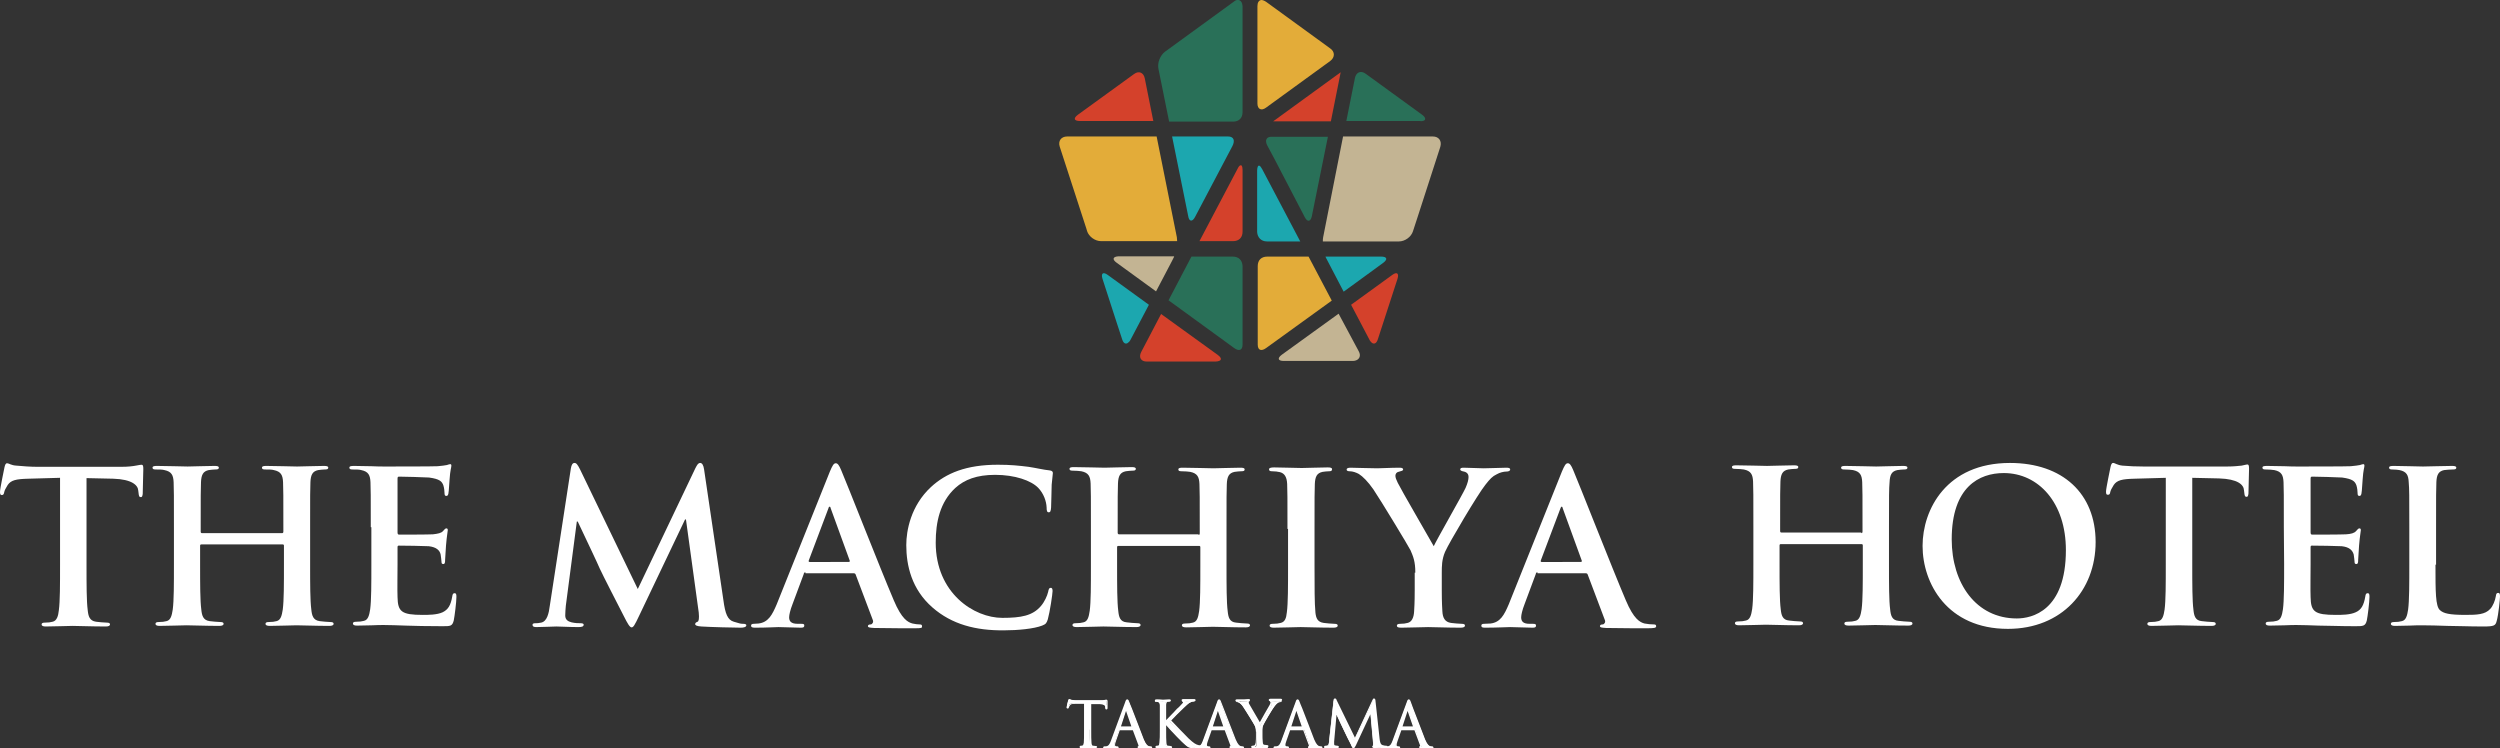 <?xml version="1.0" encoding="utf-8"?>
<!-- Generator: Adobe Illustrator 25.3.1, SVG Export Plug-In . SVG Version: 6.00 Build 0)  -->
<svg version="1.1" id="Layer_1" xmlns="http://www.w3.org/2000/svg" xmlns:xlink="http://www.w3.org/1999/xlink" x="0px" y="0px"
	 viewBox="0 0 840.8 251.7" style="enable-background:new 0 0 840.8 251.7;" xml:space="preserve">
<rect x="0" y="0" width="840.8" height="251.7" fill="#333333" stroke="none"/>
<style type="text/css">
	.st0{fill:#FFFFFF;}
	.st1{fill:#D4412B;}
	.st2{fill:#1CA7AF;}
	.st3{fill:#E3AC39;}
	.st4{fill:#297058;}
	.st5{fill:#C3B493;}
</style>
<g>
	<g>
		<path class="st0" d="M20.1,160.7L9.5,161c-4.1,0.1-5.8,0.5-6.9,2.1c-0.7,1.1-1.1,1.9-1.2,2.5s-0.3,0.9-0.8,0.9S0,166.1,0,165.4
			c0-1.1,1.4-7.6,1.5-8.2c0.2-0.9,0.4-1.4,0.9-1.4c0.6,0,1.3,0.7,3.1,0.8c2.1,0.2,4.8,0.4,7.1,0.4h28.2c2.3,0,3.8-0.2,4.9-0.4
			c1.1-0.2,1.6-0.3,1.9-0.3c0.5,0,0.6,0.4,0.6,1.5c0,1.5-0.2,6.4-0.2,8.3c-0.1,0.7-0.2,1.1-0.6,1.1c-0.6,0-0.7-0.4-0.8-1.4l-0.1-0.8
			c-0.1-1.8-2.1-3.8-8.4-4l-9-0.2V190c0,6.6,0,12.2,0.4,15.2c0.2,2,0.6,3.6,2.8,3.9c1,0.1,2.6,0.3,3.6,0.3c0.8,0,1.1,0.2,1.1,0.6
			c0,0.5-0.6,0.7-1.4,0.7c-4.7,0-9.2-0.2-11.2-0.2c-1.6,0-6.1,0.2-9,0.2c-0.9,0-1.4-0.2-1.4-0.7c0-0.4,0.3-0.6,1.1-0.6
			c1.1,0,1.9-0.1,2.6-0.3c1.4-0.3,1.9-1.9,2.1-3.9c0.4-3,0.4-8.6,0.4-15.2v-29.3H20.1z"/>
		<path class="st0" d="M94.9,179.3c0.2,0,0.4-0.1,0.4-0.5v-1.5c0-10.8,0-12.8-0.1-15.1c-0.1-2.4-0.7-3.6-3.1-4.1
			c-0.6-0.2-1.8-0.2-2.8-0.2c-0.8,0-1.2-0.1-1.2-0.6s0.5-0.6,1.5-0.6c3.8,0,8.3,0.2,10.3,0.2c1.7,0,6.2-0.2,9-0.2
			c1,0,1.5,0.1,1.5,0.6s-0.4,0.6-1.3,0.6c-0.6,0-1.2,0.1-2.1,0.2c-1.9,0.4-2.5,1.6-2.6,4.1c-0.1,2.3-0.1,4.3-0.1,15.1v12.5
			c0,6.6,0,12.2,0.4,15.2c0.2,2,0.6,3.6,2.8,3.9c1,0.1,2.6,0.3,3.6,0.3c0.8,0,1.1,0.2,1.1,0.6c0,0.5-0.6,0.7-1.4,0.7
			c-4.6,0-9.1-0.2-11.1-0.2c-1.6,0-6.1,0.2-8.9,0.2c-1,0-1.5-0.2-1.5-0.7c0-0.4,0.3-0.6,1.1-0.6c1.1,0,1.9-0.1,2.6-0.3
			c1.4-0.3,1.8-1.9,2.1-3.9c0.4-3,0.4-8.6,0.4-15.2v-6.3c0-0.3-0.2-0.4-0.4-0.4H67.7c-0.2,0-0.4,0.1-0.4,0.4v6.3
			c0,6.6,0,12.2,0.4,15.2c0.2,2,0.6,3.6,2.8,3.9c1,0.1,2.6,0.3,3.6,0.3c0.8,0,1.1,0.2,1.1,0.6c0,0.5-0.6,0.7-1.4,0.7
			c-4.6,0-9.1-0.2-11.1-0.2c-1.6,0-6.1,0.2-9,0.2c-0.9,0-1.4-0.2-1.4-0.7c0-0.4,0.3-0.6,1.1-0.6c1.1,0,1.9-0.1,2.6-0.3
			c1.4-0.3,1.8-1.9,2.1-3.9c0.4-3,0.4-8.6,0.4-15.2v-12.5c0-10.8,0-12.8-0.1-15.1c-0.1-2.4-0.7-3.6-3.1-4.1
			c-0.6-0.2-1.8-0.2-2.8-0.2c-0.8,0-1.2-0.1-1.2-0.6s0.5-0.6,1.5-0.6c3.8,0,8.3,0.2,10.3,0.2c1.7,0,6.2-0.2,9-0.2
			c1,0,1.5,0.1,1.5,0.6s-0.4,0.6-1.3,0.6c-0.6,0-1.2,0.1-2.1,0.2c-1.9,0.4-2.5,1.6-2.6,4.1c-0.1,2.3-0.1,4.3-0.1,15.1v1.5
			c0,0.4,0.2,0.5,0.4,0.5H94.9z"/>
		<path class="st0" d="M124.7,177.3c0-10.8,0-12.8-0.1-15.1c-0.1-2.4-0.7-3.6-3.1-4.1c-0.6-0.2-1.8-0.2-2.8-0.2
			c-0.8,0-1.2-0.1-1.2-0.6s0.5-0.6,1.6-0.6c1.9,0,4,0.1,5.8,0.1c1.8,0.1,3.5,0.1,4.5,0.1c2.3,0,16.5,0,17.8-0.1
			c1.4-0.1,2.5-0.3,3.1-0.4c0.4-0.1,0.8-0.3,1.1-0.3c0.4,0,0.4,0.3,0.4,0.6c0,0.5-0.4,1.4-0.6,4.6c-0.1,0.7-0.2,3.8-0.4,4.7
			c-0.1,0.4-0.2,0.8-0.7,0.8s-0.6-0.4-0.6-1c0-0.5-0.1-1.7-0.4-2.6c-0.5-1.3-1.2-2.1-4.8-2.6c-1.2-0.1-8.7-0.3-10.1-0.3
			c-0.4,0-0.5,0.2-0.5,0.7v18c0,0.5,0.1,0.8,0.5,0.8c1.6,0,9.8,0,11.4-0.1c1.7-0.2,2.8-0.4,3.4-1.1c0.5-0.6,0.8-0.9,1.1-0.9
			s0.5,0.1,0.5,0.6c0,0.4-0.3,1.6-0.6,5.2c-0.1,1.4-0.3,4.3-0.3,4.8c0,0.6,0,1.4-0.6,1.4c-0.5,0-0.6-0.3-0.6-0.6
			c-0.1-0.7-0.1-1.6-0.3-2.6c-0.3-1.4-1.4-2.5-4-2.8c-1.4-0.1-8.4-0.2-10.1-0.2c-0.4,0-0.4,0.3-0.4,0.7v5.6c0,2.4-0.1,9,0,11
			c0.1,4.9,1.3,6,8.5,6c1.8,0,4.8,0,6.7-0.9c1.8-0.9,2.7-2.3,3.2-5.3c0.1-0.8,0.3-1.1,0.8-1.1c0.6,0,0.6,0.6,0.6,1.3
			c0,1.6-0.6,6.5-0.9,7.9c-0.5,1.9-1.1,1.9-3.8,1.9c-5.3,0-9.3-0.1-12.3-0.2c-3.1-0.1-5.3-0.2-7.4-0.2c-0.8,0-2.4,0-4.1,0.1
			c-1.6,0-3.5,0.1-4.9,0.1c-0.9,0-1.4-0.2-1.4-0.7c0-0.4,0.3-0.6,1.1-0.6c1.1,0,1.9-0.1,2.6-0.3c1.4-0.3,1.8-1.9,2.1-3.9
			c0.4-3,0.4-8.6,0.4-15.2v-12.4H124.7z"/>
	</g>
	<g>
		<path class="st0" d="M192,157.5c0.2-1.2,0.6-1.8,1.2-1.8c0.6,0,1,0.4,1.9,2.2l19.4,40.2l19.4-40.7c0.6-1.1,0.9-1.7,1.6-1.7
			c0.6,0,1.1,0.7,1.3,2.2l6.5,44c0.6,4.5,1.4,6.6,3.5,7.2c2.1,0.6,2.2,0.7,3.1,0.7c0.6,0,1.1,0.1,1.1,0.5c0,0.6-0.9,0.8-1.9,0.8
			c-1.8,0-10.3-0.2-13.2-0.4c-1.6-0.1-2.1-0.4-2.1-0.8c0-0.4,0.3-0.6,0.8-0.8c0.4-0.1,0.6-1.1,0.4-3.1l-4.3-31.3h-0.3L215,207
			c-1.6,3.4-2,4-2.6,4s-1.4-1.4-2.5-3.6c-1.7-3.3-7.3-14.2-8.2-16.2c-0.6-1.5-4.9-10.5-7.4-15.8H194l-3.7,28.3
			c-0.1,1.3-0.2,2.2-0.2,3.3c0,1.4,0.9,2,2.1,2.3c1.3,0.3,2.3,0.3,3,0.3c0.6,0,1.1,0.1,1.1,0.5c0,0.6-0.6,0.8-1.7,0.8
			c-3,0-6.2-0.2-7.5-0.2c-1.4,0-4.4,0.2-6.7,0.2c-0.7,0-1.3-0.1-1.3-0.8c0-0.4,0.4-0.5,1.1-0.5c0.6,0,0.7,0,1.8-0.2
			c2-0.4,2.6-3.2,2.9-5.6L192,157.5z"/>
		<path class="st0" d="M270.9,192.5c-0.4,0-0.5,0.1-0.6,0.6l-3.8,10.2c-0.7,1.8-1.1,3.5-1.1,4.3c0,1.3,0.6,2.2,2.9,2.2h1.1
			c0.9,0,1.1,0.1,1.1,0.6c0,0.6-0.4,0.7-1.2,0.7c-2.3,0-5.3-0.2-7.5-0.2c-0.8,0-4,0.2-7.8,0.2c-0.9,0-1.4-0.1-1.4-0.7
			c0-0.4,0.3-0.6,0.9-0.6c0.6,0,1-0.1,1.6-0.1c3.3-0.4,4.6-2.9,6.1-6.4l17.9-44.7c0.9-2.1,1.3-2.8,2-2.8c0.6,0,1.1,0.6,1.8,2.3
			c1.7,3.9,13.1,33,17.7,43.8c2.7,6.4,4.8,7.4,6.3,7.8c1.1,0.2,1.5,0.3,2.3,0.3c0.6,0,0.9,0.1,0.9,0.6c0,0.6,0,0.7-2.6,0.7
			s-7.8,0-13.5-0.1c-1.3-0.1-2.1-0.1-2.1-0.6c0-0.4,0.3-0.6,1-0.6c0.5-0.1,1-0.8,0.6-1.6l-5.7-15.1c-0.1-0.4-0.4-0.5-0.7-0.5h-16.2
			V192.5z M285.4,189c0.4,0,0.4-0.2,0.4-0.4l-6.4-17.6c-0.1-0.3-0.1-0.6-0.4-0.6c-0.2,0-0.4,0.4-0.4,0.6l-6.6,17.5
			c-0.1,0.3,0,0.5,0.3,0.5H285.4z"/>
		<path class="st0" d="M313.6,204.3c-7-6.1-8.8-14.1-8.8-21c0-4.8,1.5-13.2,8.3-19.5c5.1-4.7,11.9-7.5,22.5-7.5
			c4.4,0,7,0.3,10.3,0.7c2.7,0.4,5,1,7.1,1.2c0.8,0.1,1.1,0.4,1.1,0.9c0,0.6-0.2,1.4-0.4,3.9c-0.1,2.4-0.1,6.3-0.2,7.7
			c-0.1,1.1-0.2,1.6-0.8,1.6c-0.6,0-0.7-0.6-0.7-1.6c-0.1-2.2-1-4.7-2.8-6.6c-2.4-2.5-7.9-4.4-14.5-4.4c-6.2,0-10.3,1.6-13.4,4.4
			c-5.2,4.8-6.6,11.5-6.6,18.4c0,17,12.9,25.3,22.4,25.3c6.3,0,10.2-0.7,13-4c1.2-1.4,2.1-3.4,2.4-4.7c0.2-1.1,0.4-1.4,0.9-1.4
			s0.6,0.5,0.6,1.1c0,0.9-0.9,7-1.6,9.5c-0.4,1.2-0.6,1.6-1.9,2.1c-2.8,1.1-8.3,1.6-12.8,1.6C328.2,212.1,320.1,210,313.6,204.3z"/>
		<path class="st0" d="M403.1,179.9c0.2,0,0.4-0.1,0.4-0.5v-1.5c0-10.8,0-12.8-0.1-15.1c-0.1-2.4-0.7-3.6-3.1-4.1
			c-0.6-0.1-1.8-0.2-2.8-0.2c-0.8,0-1.2-0.1-1.2-0.6s0.5-0.6,1.5-0.6c3.8,0,8.3,0.2,10.3,0.2c1.7,0,6.2-0.2,9-0.2
			c1,0,1.5,0.1,1.5,0.6s-0.4,0.6-1.3,0.6c-0.6,0-1.2,0.1-2.1,0.2c-1.9,0.4-2.5,1.6-2.6,4.1c-0.1,2.3-0.1,4.3-0.1,15.1v12.5
			c0,6.5,0,12.2,0.4,15.2c0.2,2,0.6,3.6,2.8,3.8c1,0.1,2.6,0.3,3.6,0.3c0.8,0,1.1,0.2,1.1,0.6c0,0.5-0.6,0.7-1.4,0.7
			c-4.6,0-9.1-0.2-11.1-0.2c-1.6,0-6.1,0.2-8.9,0.2c-1,0-1.5-0.2-1.5-0.7c0-0.4,0.3-0.6,1.1-0.6c1.1,0,1.9-0.1,2.6-0.3
			c1.4-0.3,1.8-1.8,2.1-3.9c0.4-3,0.4-8.6,0.4-15.2V184c0-0.3-0.2-0.4-0.4-0.4h-27.2c-0.2,0-0.4,0.1-0.4,0.4v6.3
			c0,6.5,0,12.2,0.4,15.2c0.2,2,0.6,3.6,2.8,3.8c1,0.1,2.6,0.3,3.6,0.3c0.8,0,1.1,0.2,1.1,0.6c0,0.5-0.6,0.7-1.4,0.7
			c-4.6,0-9.1-0.2-11.1-0.2c-1.6,0-6.1,0.2-9,0.2c-0.9,0-1.4-0.2-1.4-0.7c0-0.4,0.3-0.6,1.1-0.6c1.1,0,1.9-0.1,2.6-0.3
			c1.4-0.3,1.8-1.8,2.1-3.9c0.4-3,0.4-8.6,0.4-15.2v-12.5c0-10.8,0-12.8-0.1-15.1c-0.1-2.4-0.7-3.6-3.1-4.1
			c-0.6-0.1-1.8-0.2-2.8-0.2c-0.8,0-1.2-0.1-1.2-0.6s0.5-0.6,1.5-0.6c3.8,0,8.3,0.2,10.3,0.2c1.7,0,6.2-0.2,9-0.2
			c1,0,1.5,0.1,1.5,0.6s-0.4,0.6-1.3,0.6c-0.6,0-1.2,0.1-2.1,0.2c-1.9,0.4-2.5,1.6-2.6,4.1c-0.1,2.3-0.1,4.3-0.1,15.1v1.5
			c0,0.3,0.2,0.5,0.4,0.5h26.8V179.9z"/>
		<path class="st0" d="M433,177.9c0-10.8,0-12.8-0.1-15.1c-0.1-2.4-0.9-3.6-2.4-4c-0.8-0.2-1.7-0.3-2.6-0.3c-0.7,0-1.1-0.1-1.1-0.7
			c0-0.4,0.6-0.6,1.7-0.6c2.7,0,7.2,0.2,9.3,0.2c1.8,0,6-0.2,8.7-0.2c0.9,0,1.5,0.1,1.5,0.6c0,0.6-0.4,0.7-1.1,0.7s-1.3,0.1-2.1,0.2
			c-1.9,0.4-2.5,1.6-2.6,4.1c-0.1,2.3-0.1,4.3-0.1,15.1v12.5c0,6.9,0,12.5,0.3,15.6c0.2,1.9,0.7,3.2,2.8,3.5c1,0.1,2.6,0.3,3.6,0.3
			c0.8,0,1.1,0.2,1.1,0.6c0,0.5-0.6,0.7-1.4,0.7c-4.7,0-9.2-0.2-11.1-0.2c-1.6,0-6.1,0.2-9,0.2c-0.9,0-1.4-0.2-1.4-0.7
			c0-0.4,0.3-0.6,1.1-0.6c1.1,0,1.9-0.1,2.6-0.3c1.4-0.3,1.9-1.5,2.1-3.6c0.4-3,0.4-8.6,0.4-15.5v-12.5H433z"/>
		<path class="st0" d="M476,192.6c0-3.8-0.7-5.4-1.6-7.5c-0.5-1.1-10-16.8-12.5-20.5c-1.8-2.6-3.6-4.4-4.9-5.2
			c-0.9-0.5-2.1-0.9-3-0.9c-0.6,0-1.1-0.1-1.1-0.6c0-0.4,0.5-0.6,1.3-0.6c1.3,0,6.6,0.2,9,0.2c1.5,0,4.4-0.2,7.6-0.2
			c0.7,0,1.1,0.2,1.1,0.6c0,0.4-0.5,0.5-1.6,0.8c-0.6,0.1-1,0.7-1,1.3s0.3,1.4,0.8,2.4c1,2.1,11,19.3,12.1,21.3
			c0.7-1.7,9.7-17.4,10.7-19.6c0.7-1.6,1-2.8,1-3.7c0-0.7-0.3-1.5-1.5-1.8c-0.6-0.1-1.3-0.3-1.3-0.7c0-0.5,0.4-0.6,1.2-0.6
			c2.3,0,4.6,0.2,6.7,0.2c1.6,0,6.3-0.2,7.6-0.2c0.8,0,1.3,0.1,1.3,0.6s-0.6,0.7-1.4,0.7c-0.7,0-2.1,0.3-3.1,0.9
			c-1.5,0.7-2.3,1.6-3.8,3.5c-2.4,2.9-12.3,19.6-13.6,22.6c-1.1,2.6-1.1,4.8-1.1,7.1v5.8c0,1.1,0,4.1,0.2,7.1
			c0.1,2.1,0.8,3.6,2.9,3.9c1,0.1,2.6,0.3,3.6,0.3c0.8,0,1.1,0.2,1.1,0.6c0,0.5-0.6,0.7-1.5,0.7c-4.5,0-9-0.2-10.9-0.2
			c-1.8,0-6.3,0.2-8.9,0.2c-1,0-1.6-0.1-1.6-0.7c0-0.4,0.4-0.6,1.1-0.6c1,0,1.8-0.1,2.5-0.3c1.4-0.3,2.1-1.8,2.2-3.9
			c0.2-3,0.2-6,0.2-7.1v-5.9H476z"/>
		<path class="st0" d="M517.1,192.5c-0.4,0-0.5,0.1-0.6,0.6l-3.8,10.2c-0.7,1.8-1.1,3.5-1.1,4.3c0,1.3,0.6,2.2,2.8,2.2h1.1
			c0.8,0,1.1,0.1,1.1,0.6c0,0.6-0.4,0.7-1.2,0.7c-2.3,0-5.3-0.2-7.5-0.2c-0.8,0-4.7,0.2-8.4,0.2c-0.9,0-1.3-0.1-1.3-0.7
			c0-0.4,0.3-0.6,0.9-0.6s1.6-0.1,2.2-0.1c3.3-0.4,4.6-2.9,6.1-6.4l17.9-44.7c0.9-2.1,1.3-2.8,2-2.8c0.6,0,1.1,0.6,1.8,2.3
			c1.7,3.9,13.1,33,17.7,43.8c2.7,6.4,4.8,7.4,6.3,7.8c1.1,0.2,2.1,0.3,3,0.3c0.6,0,0.9,0.1,0.9,0.6c0,0.6-0.6,0.7-3.3,0.7
			c-2.6,0-7.8,0-13.5-0.1c-1.3-0.1-2.1-0.1-2.1-0.6c0-0.4,0.3-0.6,1-0.6c0.5-0.1,1-0.8,0.6-1.6l-5.7-15.1c-0.1-0.4-0.4-0.5-0.7-0.5
			h-16.2V192.5z M531.6,189c0.4,0,0.4-0.2,0.4-0.4l-6.4-17.6c-0.1-0.3-0.1-0.6-0.4-0.6c-0.2,0-0.3,0.4-0.4,0.6l-6.6,17.5
			c-0.1,0.3,0,0.5,0.3,0.5H531.6z"/>
	</g>
	<g>
		<path class="st0" d="M626,179.3c0.2,0,0.4-0.1,0.4-0.5v-1.5c0-10.8,0-12.8-0.1-15.1c-0.1-2.4-0.7-3.6-3.1-4.1
			c-0.6-0.1-1.8-0.2-2.8-0.2c-0.8,0-1.2-0.1-1.2-0.6s0.5-0.6,1.5-0.6c3.8,0,8.3,0.2,10.3,0.2c1.7,0,6.2-0.2,9-0.2
			c1,0,1.5,0.1,1.5,0.6s-0.4,0.6-1.3,0.6c-0.6,0-1.2,0.1-2.1,0.2c-1.9,0.4-2.5,1.6-2.6,4.1c-0.2,2.3-0.2,4.3-0.2,15.1v12.5
			c0,6.6,0,12.2,0.4,15.2c0.2,2,0.6,3.6,2.8,3.8c1,0.1,2.6,0.3,3.6,0.3c0.8,0,1.1,0.2,1.1,0.6c0,0.5-0.6,0.7-1.4,0.7
			c-4.6,0-9.1-0.2-11.1-0.2c-1.6,0-6.1,0.2-8.9,0.2c-1,0-1.5-0.2-1.5-0.7c0-0.4,0.3-0.6,1.1-0.6c1.1,0,1.9-0.1,2.6-0.3
			c1.4-0.3,1.8-1.9,2.1-3.9c0.4-3,0.4-8.6,0.4-15.2v-6.3c0-0.3-0.2-0.4-0.4-0.4h-27.2c-0.2,0-0.4,0.1-0.4,0.4v6.3
			c0,6.6,0,12.2,0.4,15.2c0.2,2,0.6,3.6,2.8,3.8c1,0.1,2.6,0.3,3.6,0.3c0.8,0,1.1,0.2,1.1,0.6c0,0.5-0.6,0.7-1.4,0.7
			c-4.6,0-9.1-0.2-11.1-0.2c-1.6,0-6.1,0.2-9,0.2c-0.9,0-1.4-0.2-1.4-0.7c0-0.4,0.3-0.6,1.1-0.6c1.1,0,1.9-0.1,2.6-0.3
			c1.4-0.3,1.8-1.9,2.1-3.9c0.4-3,0.4-8.6,0.4-15.2v-12.5c0-10.8,0-12.8-0.1-15.1c-0.1-2.4-0.7-3.6-3.1-4.1
			c-0.6-0.1-1.8-0.2-2.8-0.2c-0.8,0-1.2-0.1-1.2-0.6s0.5-0.6,1.5-0.6c3.8,0,8.3,0.2,10.3,0.2c1.7,0,6.2-0.2,9-0.2
			c1,0,1.5,0.1,1.5,0.6s-0.4,0.6-1.3,0.6c-0.6,0-1.2,0.1-2.1,0.2c-1.9,0.4-2.5,1.6-2.6,4.1c-0.1,2.3-0.1,4.3-0.1,15.1v1.5
			c0,0.4,0.2,0.5,0.4,0.5H626V179.3z"/>
		<path class="st0" d="M646.6,183.6c0-12.2,8-27.9,29.4-27.9c17.7,0,28.8,10.3,28.8,26.6s-11.4,29.2-29.5,29.2
			C654.9,211.5,646.6,196.2,646.6,183.6z M694.8,185c0-15.9-9.2-25.9-20.9-25.9c-8.2,0-17.5,4.6-17.5,22.3
			c0,14.8,8.2,26.6,21.9,26.6C683.3,208,694.8,205.5,694.8,185z"/>
		<path class="st0" d="M728.4,160.7l-10.6,0.3c-4.1,0.1-5.8,0.5-6.9,2.1c-0.7,1.1-1.1,1.9-1.2,2.5c-0.1,0.6-0.3,0.8-0.8,0.8
			s-0.6-0.3-0.6-1.1c0-1.1,1.4-7.6,1.5-8.2c0.2-0.9,0.4-1.4,0.9-1.4c0.6,0,1.3,0.7,3.1,0.9c2.1,0.2,4.8,0.3,7.1,0.3H749
			c2.3,0,3.8-0.2,4.9-0.3c1.1-0.2,1.6-0.4,1.9-0.4c0.5,0,0.6,0.4,0.6,1.5c0,1.5-0.2,6.4-0.2,8.3c-0.1,0.7-0.2,1.1-0.6,1.1
			c-0.6,0-0.7-0.4-0.8-1.4l-0.1-0.8c-0.1-1.9-2.1-3.8-8.4-4l-9-0.2v29.2c0,6.6,0,12.2,0.4,15.2c0.2,2,0.6,3.6,2.8,3.8
			c1,0.1,2.6,0.3,3.6,0.3c0.8,0,1.1,0.2,1.1,0.6c0,0.5-0.6,0.7-1.4,0.7c-4.7,0-9.2-0.2-11.2-0.2c-1.6,0-6.1,0.2-9,0.2
			c-0.9,0-1.4-0.2-1.4-0.7c0-0.4,0.3-0.6,1.1-0.6c1.1,0,1.9-0.1,2.6-0.3c1.4-0.3,1.8-1.9,2.1-3.9c0.4-3,0.4-8.6,0.4-15.2
			L728.4,160.7L728.4,160.7z"/>
		<path class="st0" d="M768.1,177.3c0-10.8,0-12.8-0.1-15.1c-0.1-2.4-0.7-3.6-3.1-4.1c-0.6-0.1-1.8-0.2-2.8-0.2
			c-0.8,0-1.2-0.1-1.2-0.6s0.5-0.6,1.6-0.6c1.9,0,4,0.1,5.8,0.1c1.9,0.1,3.5,0.1,4.5,0.1c2.3,0,16.5,0,17.8-0.1
			c1.4-0.1,2.5-0.3,3.1-0.4c0.4-0.1,0.8-0.3,1.1-0.3c0.4,0,0.4,0.3,0.4,0.6c0,0.5-0.4,1.4-0.6,4.6c-0.1,0.7-0.2,3.8-0.4,4.7
			c-0.1,0.4-0.2,0.8-0.7,0.8s-0.6-0.4-0.6-1c0-0.5-0.1-1.7-0.4-2.6c-0.5-1.3-1.2-2.1-4.8-2.6c-1.2-0.1-8.7-0.3-10.1-0.3
			c-0.4,0-0.5,0.2-0.5,0.7v18c0,0.5,0.1,0.8,0.5,0.8c1.6,0,9.8,0,11.4-0.1c1.7-0.1,2.8-0.4,3.4-1.1c0.5-0.6,0.8-0.9,1.1-0.9
			s0.5,0.1,0.5,0.6c0,0.4-0.3,1.6-0.6,5.2c-0.1,1.4-0.3,4.3-0.3,4.8c0,0.6,0,1.4-0.6,1.4c-0.5,0-0.6-0.3-0.6-0.6
			c-0.1-0.7-0.1-1.6-0.3-2.6c-0.4-1.4-1.4-2.5-4-2.8c-1.4-0.1-8.4-0.2-10.1-0.2c-0.4,0-0.4,0.3-0.4,0.7v5.6c0,2.4-0.1,9,0,11
			c0.1,4.9,1.3,6,8.5,6c1.9,0,4.8,0,6.7-0.9c1.8-0.8,2.7-2.3,3.2-5.3c0.1-0.8,0.3-1.1,0.8-1.1c0.6,0,0.6,0.6,0.6,1.3
			c0,1.6-0.6,6.5-0.9,7.9c-0.5,1.9-1.2,1.9-3.9,1.9c-5.3,0-9.3-0.2-12.3-0.2c-3-0.1-5.3-0.2-7.4-0.2c-0.8,0-2.3,0-4.1,0.1
			c-1.6,0-3.5,0.1-4.9,0.1c-0.9,0-1.4-0.2-1.4-0.7c0-0.4,0.3-0.6,1.1-0.6c1.1,0,1.9-0.1,2.6-0.3c1.4-0.3,1.8-1.9,2.1-3.9
			c0.4-3,0.4-8.6,0.4-15.2L768.1,177.3L768.1,177.3z"/>
		<path class="st0" d="M819.1,189.9c0,9.1,0,14,1.5,15.3c1.2,1.1,3.1,1.6,8.6,1.6c3.8,0,6.6-0.1,8.3-2c0.9-0.9,1.7-2.9,1.9-4.3
			c0.1-0.7,0.2-1.1,0.8-1.1c0.5,0,0.6,0.4,0.6,1.2s-0.5,6.1-1.1,8.2c-0.4,1.6-0.8,1.9-4.5,1.9c-5.1,0-8.8-0.2-12-0.2
			c-3.2-0.1-5.8-0.2-8.7-0.2c-0.8,0-2.4,0-4.1,0.1c-1.6,0-3.5,0.1-4.9,0.1c-0.9,0-1.4-0.2-1.4-0.7c0-0.4,0.3-0.6,1.1-0.6
			c1.1,0,1.9-0.1,2.6-0.3c1.4-0.3,1.8-1.9,2.1-3.9c0.4-3,0.4-8.6,0.4-15.2v-12.5c0-10.8,0-12.8-0.2-15.1c-0.1-2.4-0.7-3.6-3.1-4.1
			c-0.6-0.1-1.4-0.2-2.3-0.2c-0.8,0-1.2-0.1-1.2-0.6s0.5-0.6,1.6-0.6c3.3,0,7.8,0.2,9.8,0.2c1.7,0,6.9-0.2,9.7-0.2
			c1,0,1.5,0.1,1.5,0.6s-0.4,0.6-1.3,0.6c-0.8,0-1.9,0.1-2.8,0.2c-1.9,0.4-2.5,1.6-2.6,4.1c-0.1,2.3-0.1,4.3-0.1,15.1v12.6H819.1z"
			/>
	</g>
</g>
<g>
	<path class="st1" d="M387.9,40.8L385,26.3c-0.4-1.9-2-2.6-3.6-1.4l-18.9,13.7c-1.6,1.2-1.3,2.1,0.7,2.1h24.7V40.8z"/>
	<path class="st2" d="M426.1,81.2h11.2l-12.8-24.3c-0.7-1.3-1.2-1.5-1.5-0.8c-0.1,0.3-0.2,0.7-0.2,1.2V78
		C422.9,79.9,424.2,81.2,426.1,81.2z"/>
	<path class="st2" d="M401.9,73l12.6-23.9c0.9-1.8,0.5-3.2-1.5-3.2h-18.8l5.4,26.7C399.9,74.6,401,74.7,401.9,73z"/>
	<path class="st3" d="M395.8,79.8L389,45.9h-30.1c-2,0-3.1,1.5-2.5,3.4l9,27.7l0.2,0.7c0.6,1.9,2.7,3.4,4.7,3.4h25.6
		C395.9,80.7,395.8,80.2,395.8,79.8z"/>
	<path class="st4" d="M478.8,40.6c0.8-0.3,0.7-1.1-0.5-2l-19-13.8c-1.6-1.2-3.2-0.5-3.6,1.4l-2.9,14.5h24.8
		C478.1,40.8,478.5,40.7,478.8,40.6z"/>
	<polygon class="st1" points="450.9,24.3 428.2,40.8 447.6,40.8 	"/>
	<path class="st5" d="M375.6,88.4l13.2,9.6l5.4-10.3l0.6-1.2c0-0.1,0.1-0.2,0.1-0.3h-18.7C374.3,86.3,373.9,87.2,375.6,88.4z"/>
	<path class="st3" d="M425.8,36.2l21.6-15.7c1.6-1.2,1.6-3.1,0-4.2L425.8,0.6c-0.6-0.4-1.2-0.6-1.6-0.6c-0.8,0.1-1.3,0.8-1.3,2.1
		v32.7C422.9,36.7,424.2,37.4,425.8,36.2z"/>
	<path class="st4" d="M426.3,49.1l2.3,4.3L438.8,73c0.9,1.8,2,1.6,2.4-0.3l5.4-26.7h-18.8C425.8,45.9,425.3,47.3,426.3,49.1z"/>
	<path class="st4" d="M416.5,0c-0.5-0.1-1,0.1-1.6,0.6l-23.1,16.8c-1.6,1.2-2.6,3.7-2.2,5.7l3.6,17.8h21.5c2,0,3.2-1.2,3.2-3.2V2.1
		C417.8,0.8,417.3,0.1,416.5,0z"/>
	<path class="st2" d="M465.2,88.4c1.6-1.2,1.3-2.1-0.7-2.1h-18.7c0,0.1,0.1,0.2,0.1,0.3l6,11.5L465.2,88.4z"/>
	<path class="st1" d="M468.2,92.5l-13.8,10l6.2,11.8c0.1,0.2,0.2,0.4,0.4,0.6c0.9,1.1,1.9,0.8,2.4-0.8l6.6-20.3
		C470.6,91.9,469.8,91.3,468.2,92.5z"/>
	<path class="st5" d="M450.2,105.5l-19.1,13.8c-1.6,1.2-1.3,2.1,0.7,2.1H455c0.5,0,0.9-0.1,1.3-0.3c1-0.5,1.4-1.6,0.7-2.9
		L450.2,105.5z"/>
	<path class="st5" d="M481.9,45.9h-30.2L445,79.8c-0.1,0.4-0.1,0.9-0.1,1.4h25.6c2,0,4.1-1.5,4.7-3.4l1.6-4.9l7.6-23.5
		C485,47.4,483.9,45.9,481.9,45.9z"/>
	<path class="st1" d="M409.6,119.4l-19.1-13.8l-6.7,12.8c-0.9,1.8-0.1,3.2,1.9,3.2h23.1C410.9,121.5,411.2,120.6,409.6,119.4z"/>
	<path class="st4" d="M414.6,86.3h-13.9L393,101l22,16c1.6,1.2,2.9,0.9,2.9-1.1V89.5C417.8,87.5,416.6,86.3,414.6,86.3z"/>
	<path class="st2" d="M372.6,92.5c-1.6-1.2-2.4-0.6-1.8,1.3l4.6,14.2l2,6.1c0.4,1.3,1.1,1.7,1.8,1.3c0.3-0.2,0.7-0.5,1-1.1l6.2-11.8
		L372.6,92.5z"/>
	<path class="st3" d="M440.1,86.3h-13.9c-2,0-3.2,1.2-3.2,3.2v26.4c0,2,1.3,2.3,2.9,1.1l22-15.9L440.1,86.3z"/>
	<path class="st1" d="M416.2,56.8l-12.8,24.3h11.3c2,0,3.2-1.2,3.2-3.2V57.2c0-0.7-0.1-1.2-0.3-1.5
		C417.2,55.4,416.7,55.7,416.2,56.8z"/>
</g>
<g>
	<g>
		<path class="st0" d="M366.5,245.4c0,2,0,3.7,0.1,4.5c0.1,0.6,0.2,1.1,0.8,1.2c0.3,0,0.8,0.1,0.9,0.1s0.2,0.1,0.2,0.1
			c0,0.1-0.1,0.2-0.3,0.2c-1.2,0-2.5-0.1-2.6-0.1s-1.4,0.1-2.1,0.1c-0.2,0-0.3,0-0.3-0.2c0-0.1,0-0.1,0.2-0.1s0.4,0,0.6-0.1
			c0.4-0.1,0.5-0.5,0.6-1.2c0.1-0.9,0.1-2.5,0.1-4.5v-8.9c-1,0-2.1,0-3.1,0c-1.3,0-1.8,0.2-2.1,0.7c-0.2,0.4-0.3,0.5-0.4,0.6
			c-0.1,0.2-0.1,0.2-0.2,0.2s-0.1-0.1-0.1-0.2c0-0.2,0.4-2,0.5-2.2c0-0.1,0.1-0.4,0.2-0.4s0.4,0.2,0.9,0.3c0.6,0.1,1.4,0.1,1.7,0.1
			h7.9c0.7,0,1.2,0,1.5-0.1c0.3,0,0.5-0.1,0.6-0.1s0.1,0.1,0.1,0.3c0,0.6-0.1,2.1-0.1,2.3s-0.1,0.3-0.1,0.3c-0.1,0-0.1-0.1-0.2-0.4
			c0-0.1,0-0.1,0-0.2c-0.1-0.6-0.6-1.1-2.6-1.2c-0.9,0-1.8,0-2.6,0v8.9H366.5z"/>
		<path class="st0" d="M368.2,251.7c-0.9,0-1.9,0-2.3-0.1c-0.1,0-0.2,0-0.2,0s-0.2,0-0.3,0c-0.5,0-1.3,0-1.7,0
			c-0.5,0-0.6-0.2-0.6-0.4s0.1-0.4,0.4-0.4c0.1,0,0.4,0,0.6-0.1c0.2,0,0.3-0.3,0.4-0.9c0.1-0.9,0.1-2.5,0.1-4.5v-8.6
			c-0.5,0-0.9,0-1.4,0s-1,0-1.5,0c-1.3,0-1.7,0.2-1.9,0.6c-0.2,0.3-0.3,0.5-0.3,0.6s-0.1,0.4-0.4,0.4c-0.2,0-0.4-0.1-0.4-0.4
			c0-0.3,0.5-2.2,0.5-2.2c0.1-0.3,0.2-0.6,0.5-0.6c0.1,0,0.2,0,0.3,0.1c0.1,0.1,0.3,0.1,0.6,0.2c0.6,0.1,1.4,0.1,1.6,0.1h7.9
			c0.6,0,1.1,0,1.4-0.1c0.2,0,0.3-0.1,0.4-0.1s0.2,0,0.2,0c0.2,0,0.4,0.2,0.4,0.5c0,0.4,0,1.1,0,1.6c0,0.3,0,0.6,0,0.7
			c0,0.4-0.2,0.5-0.4,0.5c-0.4,0-0.4-0.4-0.4-0.6v-0.1c0,0,0-0.1,0-0.2c0-0.2-0.1-0.9-2.3-0.9c-0.4,0-0.8,0-1.3,0
			c-0.4,0-0.8,0-1.1,0v8.6c0,2,0,3.7,0.1,4.5c0.1,0.7,0.2,0.9,0.6,0.9c0.3,0,0.7,0.1,0.9,0.1c0.3,0,0.4,0.2,0.4,0.4
			C368.8,251.4,368.8,251.7,368.2,251.7z M365,236.3v9.1c0,2.1,0,3.7-0.1,4.6c-0.1,0.4-0.1,1-0.5,1.2c0.3,0,0.6,0,0.9,0
			c0.2,0,0.3,0,0.4,0c0,0,0.1,0,0.3,0c0.2,0,0.6,0,1.1,0c-0.5-0.3-0.6-0.9-0.6-1.2c-0.1-0.9-0.1-2.5-0.1-4.6v-9.1h0.3
			c0.5,0,0.9,0,1.4,0c0.4,0,0.8,0,1.3,0c1.5,0,2.4,0.3,2.7,0.9c0-0.5,0-1.1,0-1.5c-0.1,0-0.2,0.1-0.4,0.1c-0.4,0.1-0.9,0.1-1.5,0.1
			h-7.9c-0.3,0-1.1,0-1.7-0.1c-0.4,0-0.6-0.1-0.8-0.2l0,0c0,0.1,0,0.1-0.1,0.2c0,0.2-0.2,0.9-0.3,1.5l0.1-0.1
			c0.4-0.6,1.1-0.8,2.3-0.8c0.5,0,1,0,1.5,0s1.1,0,1.6,0L365,236.3z M358.9,237.9L358.9,237.9L358.9,237.9z"/>
	</g>
	<g>
		<path class="st0" d="M376.6,245.3c-0.1,0-0.2,0.1-0.2,0.2l-1.3,3.7c-0.2,0.5-0.3,1-0.3,1.4s0.4,0.6,0.8,0.6c0.1,0,0.1,0,0.2,0
			c0.2,0,0.3,0,0.3,0.1s-0.2,0.2-0.4,0.2c-0.5,0-1.3-0.1-1.6-0.1c-0.2,0-1.4,0.1-2.4,0.1c-0.3,0-0.4,0-0.4-0.2
			c0-0.1,0.1-0.1,0.3-0.1c0.1,0,0.3,0,0.5,0c1-0.1,1.4-0.9,1.8-2l4.8-13c0.3-0.7,0.3-0.8,0.5-0.8c0.1,0,0.2,0.1,0.5,0.8
			c0.3,0.8,3.6,9.4,4.9,12.6c0.8,1.9,1.4,2.2,1.8,2.3c0.3,0.1,0.6,0.1,0.8,0.1c0.1,0,0.2,0,0.2,0.1s-0.2,0.2-0.4,0.2
			c-0.3,0-1.8,0-3.3,0c-0.4,0-0.6,0-0.6-0.1s0.1-0.1,0.1-0.1c0.1,0,0.3-0.2,0.1-0.6l-1.9-5.2c0-0.1-0.1-0.1-0.2-0.1L376.6,245.3
			L376.6,245.3z M380.8,244.5c0.1,0,0.1-0.1,0.1-0.1l-2-5.7c-0.1-0.3-0.2-0.3-0.3,0l-1.8,5.7c0,0.1,0,0.1,0.1,0.1H380.8z"/>
		<path class="st0" d="M386.8,251.7c-1.2,0-2.4,0-3.3,0h-0.1c-0.4,0-0.8,0-0.8-0.4c0-0.1,0-0.3,0.3-0.4l0,0c0,0,0-0.1,0-0.2
			l-1.9-5.1h-4.4l-1.3,3.7c-0.2,0.5-0.3,1-0.3,1.3s0.3,0.4,0.5,0.4h0.2c0.4,0,0.5,0.2,0.5,0.4c0,0.1,0,0.4-0.6,0.4
			c-0.3,0-0.7,0-1.1,0c-0.2,0-0.4,0-0.5,0s-0.2,0-0.5,0c-0.5,0-1.2,0-1.9,0c-0.2,0-0.6,0-0.6-0.4c0-0.1,0.1-0.4,0.5-0.4
			c0.1,0,0.3,0,0.5,0c0.8-0.1,1.2-0.7,1.6-1.8l4.8-13c0.2-0.7,0.4-1,0.7-1c0.3,0,0.5,0.3,0.7,0.9c0.1,0.2,0.4,1.1,0.9,2.2
			c1.2,3,3.1,8.1,4,10.4c0.8,1.9,1.4,2.1,1.6,2.2c0.3,0.1,0.7,0.1,0.7,0.1c0.4,0,0.5,0.3,0.5,0.4
			C387.5,251.5,387.4,251.7,386.8,251.7z M383.4,251.2C383.4,251.2,383.5,251.2,383.4,251.2h0.2c0.7,0,1.5,0,2.4,0
			c-0.5-0.2-1.1-0.7-1.7-2.4c-0.9-2.3-2.9-7.4-4-10.4c-0.4-1.2-0.8-2-0.8-2.2c-0.1-0.3-0.2-0.4-0.2-0.5c-0.1,0.1-0.1,0.3-0.2,0.6
			l-4.8,13c-0.3,0.8-0.6,1.6-1.4,1.9c0.3,0,0.6,0,0.8,0c0.2,0,0.4,0,0.5,0s0.3,0,0.5,0c0.1,0,0.2,0,0.3,0c-0.2-0.1-0.3-0.4-0.3-0.6
			c0-0.4,0.1-0.9,0.3-1.5l1.3-3.7c0.1-0.3,0.3-0.3,0.4-0.3h4.5c0.3,0,0.4,0.2,0.4,0.3l2,5.2C383.5,250.8,383.5,251,383.4,251.2
			C383.4,251.1,383.4,251.2,383.4,251.2z M376.6,245.3v0.2l0,0V245.3z M380.8,244.8h-4c-0.1,0-0.2-0.1-0.3-0.1c0-0.1-0.1-0.2,0-0.4
			l1.8-5.6c0-0.1,0.1-0.4,0.4-0.4l0,0c0.3,0,0.4,0.3,0.4,0.4l2,5.6c0,0.1,0.1,0.2,0,0.4C381,244.7,380.9,244.8,380.8,244.8z
			 M380.8,244.3v0.2V244.3L380.8,244.3L380.8,244.3z M377,244.3h3.5l-1.8-5.2L377,244.3z"/>
	</g>
	<g>
		<path class="st0" d="M391.9,243.1c0.6-0.6,3.5-3.6,4.8-4.9c1.3-1.3,1.3-1.5,1.3-1.8c0-0.2-0.1-0.3-0.3-0.4
			c-0.1-0.1-0.2-0.1-0.2-0.2s0.1-0.1,0.3-0.1c0.6,0,0.5,0.1,1.3,0.1c0.6,0,1.9-0.1,2.2-0.1c0.3,0,0.4,0.1,0.4,0.1s0,0.1-0.2,0.1
			c-0.4,0-0.8,0.1-1.1,0.3c-0.5,0.2-0.9,0.5-2.2,1.7c-1.8,1.8-4.2,4.1-4.8,4.8c1.3,1.4,5.1,5.3,6.1,6.2c1.7,1.6,2.4,2.1,3.5,2.3
			c0.2,0,0.4,0.1,0.6,0.1s0.3,0,0.3,0.1s-0.1,0.1-0.3,0.1h-1.5c-1.8,0-2.3-0.2-3.3-1c-1.3-1-5-5-6.9-7.2v2.2c0,2,0,3.7,0.1,4.5
			c0.1,0.6,0.2,1.1,0.8,1.2c0.3,0,0.7,0.1,0.8,0.1c0.2,0,0.3,0.1,0.3,0.1c0,0.1-0.1,0.1-0.3,0.1c-1.2,0-2.5-0.1-2.6-0.1
			s-1.3,0.1-2,0.1c-0.2,0-0.3,0-0.3-0.1s0-0.1,0.2-0.1c0.1,0,0.4,0,0.5-0.1c0.4-0.1,0.5-0.6,0.6-1.2c0.1-0.9,0.1-2.5,0.1-4.5v-3.7
			c0-3.3,0-3.9,0-4.5c0-0.7-0.3-1.1-0.7-1.2c-0.2-0.1-0.6-0.1-0.8-0.1c-0.2,0-0.2,0-0.2-0.1s0.1-0.2,0.3-0.2c0.7,0,2.1,0.1,2.2,0.1
			s1.4-0.1,2.1-0.1c0.2,0,0.3,0,0.3,0.1s0,0.1-0.2,0.1s-0.3,0-0.5,0c-0.6,0.1-0.7,0.5-0.8,1.2c0,0.7,0,1.3,0,4.5v1.5H391.9z"/>
		<path class="st0" d="M403.6,251.7h-1.5c-1.8,0-2.4-0.2-3.4-1.1c-1.2-1-4.6-4.5-6.5-6.7v1.5c0,2,0,3.7,0.1,4.5
			c0.1,0.7,0.2,0.9,0.6,0.9c0.3,0,0.7,0.1,0.8,0.1c0.3,0,0.5,0.2,0.5,0.4s-0.1,0.4-0.6,0.4c-0.9,0-1.9,0-2.3-0.1c-0.1,0-0.2,0-0.2,0
			s-0.2,0-0.3,0c-0.4,0-1.2,0-1.6,0c-0.2,0-0.6,0-0.6-0.4c0-0.2,0.1-0.4,0.5-0.4c0.1,0,0.3,0,0.5-0.1c0.2,0,0.3-0.3,0.4-1
			c0.1-0.9,0.1-2.5,0.1-4.5v-3.7c0-3.3,0-3.8,0-4.5c0-0.8-0.3-0.9-0.5-0.9c-0.2-0.1-0.6-0.1-0.7-0.1c-0.4,0-0.5-0.3-0.5-0.4
			c0-0.2,0.1-0.4,0.6-0.4s1.4,0,1.9,0.1c0.2,0,0.3,0,0.3,0s0.2,0,0.3,0c0.5,0,1.3-0.1,1.7-0.1c0.5,0,0.6,0.2,0.6,0.4
			s-0.2,0.4-0.5,0.4h-0.5c-0.3,0-0.5,0.2-0.6,1c0,0.7,0,1.2,0,4.5v0.7c0.6-0.6,1.7-1.8,2.7-2.8c0.6-0.7,1.2-1.3,1.7-1.7
			c1.2-1.2,1.3-1.4,1.3-1.6c0-0.1,0-0.1-0.1-0.2c-0.1-0.1-0.4-0.1-0.4-0.4c0-0.1,0-0.4,0.6-0.4c0.3,0,0.4,0,0.6,0c0.1,0,0.3,0,0.7,0
			c0.4,0,0.9,0,1.4,0c0.4,0,0.7,0,0.8,0c0.4,0,0.6,0.1,0.6,0.4c0,0.2-0.2,0.4-0.5,0.4c-0.4,0-0.7,0.1-1,0.2
			c-0.5,0.2-0.9,0.4-2.1,1.6c-1.7,1.6-3.9,3.8-4.6,4.6c1.4,1.5,5,5.2,5.9,6.1c1.6,1.5,2.4,2,3.3,2.2c0.2,0,0.4,0.1,0.6,0.1
			c0.5,0,0.5,0.3,0.5,0.4C404.2,251.5,404.1,251.7,403.6,251.7z M403.8,251.4L403.8,251.4L403.8,251.4z M392.2,243.2
			c1.9,2.3,5.6,6.2,6.8,7.1c1,0.8,1.4,1,3.1,1h0.4c-0.8-0.3-1.6-0.8-3-2.2c-1-0.9-4.8-4.8-6.1-6.3l-0.2-0.2l0.2-0.2
			c0.6-0.6,3-3,4.8-4.8c1.2-1.2,1.7-1.5,2.3-1.7h0.1c-0.4,0-0.9,0-1.3,0s-0.6,0-0.7,0s-0.2,0-0.3,0c0.1,0.1,0.2,0.3,0.2,0.5
			c0,0.4-0.1,0.6-1.4,1.9c-0.4,0.4-1,1.1-1.7,1.7C394,241.3,392.7,242.7,392.2,243.2z M389.9,235.9c0.4,0.3,0.5,0.8,0.6,1.3
			c0,0.7,0,1.3,0,4.5v3.7c0,2.1,0,3.7-0.1,4.6c-0.1,0.5-0.2,1-0.5,1.2c0.3,0,0.6,0,0.8,0c0.2,0,0.3,0,0.3,0s0.1,0,0.3,0
			c0.2,0,0.6,0,1.1,0c-0.4-0.2-0.5-0.8-0.6-1.2c-0.1-0.9-0.1-2.5-0.1-4.6v-3.7c0-3.3,0-3.9,0-4.5c0-0.5,0.1-1,0.5-1.3
			c-0.3,0-0.6,0-0.8,0c-0.2,0-0.3,0-0.4,0c0,0-0.2,0-0.4,0C390.5,235.9,390.2,235.9,389.9,235.9z"/>
	</g>
	<g>
		<path class="st0" d="M407.4,245.3c-0.1,0-0.2,0.1-0.2,0.2l-1.3,3.7c-0.2,0.5-0.3,1-0.3,1.4s0.4,0.6,0.8,0.6c0.1,0,0.1,0,0.2,0
			c0.2,0,0.3,0,0.3,0.1s-0.2,0.2-0.4,0.2c-0.5,0-1.3-0.1-1.6-0.1s-1.4,0.1-2.4,0.1c-0.3,0-0.4,0-0.4-0.2c0-0.1,0.1-0.1,0.3-0.1
			c0.1,0,0.3,0,0.5,0c1-0.1,1.4-0.9,1.8-2l4.8-13c0.3-0.7,0.3-0.8,0.5-0.8c0.1,0,0.2,0.1,0.5,0.8c0.3,0.8,3.6,9.4,4.9,12.6
			c0.8,1.9,1.4,2.2,1.8,2.3c0.3,0.1,0.6,0.1,0.8,0.1c0.1,0,0.2,0,0.2,0.1s-0.2,0.2-0.4,0.2c-0.3,0-1.8,0-3.3,0c-0.4,0-0.6,0-0.6-0.1
			s0.1-0.1,0.1-0.1c0.1,0,0.3-0.2,0.1-0.6l-1.9-5.2c0-0.1-0.1-0.1-0.2-0.1L407.4,245.3L407.4,245.3z M411.7,244.5
			c0.1,0,0.1-0.1,0.1-0.1l-2-5.7c-0.1-0.3-0.2-0.3-0.3,0l-1.8,5.7c0,0.1,0,0.1,0.1,0.1H411.7z"/>
		<path class="st0" d="M417.7,251.7c-1.2,0-2.4,0-3.3,0h-0.1c-0.4,0-0.8,0-0.8-0.4c0-0.1,0-0.3,0.3-0.4c0,0,0-0.1,0-0.2l-1.9-5.1
			h-4.4l-1.3,3.7c-0.2,0.5-0.3,1-0.3,1.3s0.3,0.4,0.5,0.4h0.2c0.4,0,0.5,0.2,0.5,0.4c0,0.1,0,0.4-0.6,0.4c-0.3,0-0.7,0-1.1,0
			c-0.2,0-0.4,0-0.5,0s-0.2,0-0.5,0c-0.5,0-1.2,0-1.9,0c-0.2,0-0.6,0-0.6-0.4c0-0.1,0.1-0.4,0.5-0.4c0.1,0,0.3,0,0.5,0
			c0.8-0.1,1.2-0.7,1.6-1.8l4.8-13c0.2-0.7,0.4-1,0.7-1c0.3,0,0.5,0.3,0.7,0.9c0.1,0.2,0.4,1.1,0.9,2.3c1.2,3,3.1,8.1,4,10.3
			c0.8,1.9,1.4,2.1,1.6,2.2c0.3,0.1,0.7,0.1,0.7,0.1c0.4,0,0.5,0.3,0.5,0.4C418.4,251.5,418.3,251.7,417.7,251.7z M414.3,251.2
			L414.3,251.2h0.2c0.7,0,1.5,0,2.4,0c-0.5-0.2-1.1-0.7-1.7-2.4c-0.9-2.3-2.8-7.3-4-10.4c-0.5-1.2-0.8-2.1-0.9-2.3
			c-0.1-0.3-0.2-0.4-0.2-0.5c-0.1,0.1-0.1,0.3-0.2,0.6l-4.8,13c-0.3,0.8-0.6,1.6-1.4,1.9c0.3,0,0.6,0,0.8,0c0.2,0,0.4,0,0.5,0
			s0.3,0,0.5,0c0.1,0,0.2,0,0.2,0c-0.2-0.1-0.3-0.4-0.3-0.6c0-0.4,0.1-0.9,0.3-1.5l1.3-3.7c0.1-0.3,0.3-0.3,0.4-0.3h4.5
			c0.3,0,0.4,0.2,0.4,0.3l2,5.2C414.4,250.8,414.4,251,414.3,251.2C414.3,251.1,414.3,251.2,414.3,251.2z M407.4,245.3v0.2l0,0
			V245.3z M411.7,244.8h-4c-0.1,0-0.2-0.1-0.3-0.1c0-0.1-0.1-0.2,0-0.4l1.8-5.6c0-0.1,0.1-0.4,0.4-0.4l0,0c0.3,0,0.4,0.3,0.4,0.4
			l2,5.6c0,0.1,0.1,0.2,0,0.4C411.9,244.7,411.8,244.8,411.7,244.8z M411.7,244.3v0.2V244.3L411.7,244.3L411.7,244.3z M407.9,244.3
			h3.5l-1.8-5.2L407.9,244.3z M409.5,238.7L409.5,238.7L409.5,238.7z"/>
	</g>
	<g>
		<path class="st0" d="M422.4,246.1c0-1.1-0.2-1.6-0.5-2.2c-0.1-0.3-3-4.9-3.7-6c-0.5-0.8-1-1.3-1.4-1.5c-0.3-0.2-0.7-0.3-0.9-0.3
			c-0.1,0-0.2,0-0.2-0.1s0.1-0.1,0.3-0.1c0.4,0,2,0.1,2.1,0.1s0.9-0.1,1.8-0.1c0.2,0,0.3,0.1,0.3,0.1s-0.1,0.1-0.3,0.2
			c-0.2,0.1-0.3,0.2-0.3,0.4c0,0.3,0.1,0.5,0.3,0.8c0.3,0.6,3.5,6,3.9,6.6c0.4-0.9,3.1-5.5,3.5-6.2c0.3-0.4,0.4-0.8,0.4-1.1
			s-0.1-0.5-0.3-0.6c-0.2-0.1-0.3-0.1-0.3-0.2c0-0.1,0.1-0.1,0.3-0.1c0.5,0,1.2,0.1,1.4,0.1c0.1,0,1.6-0.1,2-0.1
			c0.1,0,0.3,0,0.3,0.1s-0.1,0.2-0.3,0.2c-0.2,0-0.6,0.1-1,0.3c-0.4,0.3-0.6,0.5-1.1,1.1c-0.7,0.8-3.6,5.8-4,6.7
			c-0.3,0.8-0.3,1.4-0.3,2.1v1.8c0,0.3,0,1.2,0.1,2.1c0,0.6,0.2,1.1,0.9,1.2c0.3,0,0.8,0.1,0.9,0.1s0.2,0.1,0.2,0.1
			c0,0.1-0.1,0.2-0.3,0.2c-1.2,0-2.5-0.1-2.6-0.1s-1.4,0.1-2.1,0.1c-0.2,0-0.3,0-0.3-0.2c0-0.1,0-0.1,0.2-0.1s0.4,0,0.6-0.1
			c0.4-0.1,0.6-0.5,0.6-1.2c0.1-0.9,0.1-1.8,0.1-2.1v-2H422.4z"/>
		<path class="st0" d="M425.9,251.7c-0.9,0-1.9,0-2.3-0.1c-0.1,0-0.2,0-0.2,0s-0.2,0-0.3,0c-0.5,0-1.3,0-1.7,0
			c-0.5,0-0.6-0.2-0.6-0.4s0.1-0.4,0.4-0.4c0.1,0,0.3,0,0.6-0.1c0.3-0.1,0.4-0.5,0.5-0.9c0.1-0.9,0.1-1.7,0.1-2.1v-1.8
			c0-1.1-0.2-1.5-0.5-2.1c-0.1-0.3-2.9-4.9-3.7-6c-0.4-0.7-1-1.2-1.4-1.5c-0.3-0.2-0.6-0.3-0.8-0.3c-0.3,0-0.5-0.2-0.5-0.4
			s0.1-0.4,0.5-0.4c0.3,0,1,0,1.6,0c0.3,0,0.5,0,0.5,0s0.1,0,0.3,0c0.3,0,0.9-0.1,1.5-0.1c0.5,0,0.5,0.2,0.5,0.4s-0.2,0.3-0.3,0.4
			H420c-0.1,0.1-0.1,0.1-0.1,0.1c0,0.2,0.1,0.4,0.2,0.7c0.3,0.5,2.8,4.8,3.6,6.2c0.8-1.4,2.9-5.2,3.3-5.8c0.2-0.3,0.3-0.7,0.3-0.9
			c0-0.3-0.1-0.3-0.1-0.3c-0.2-0.1-0.5-0.2-0.5-0.5c0-0.1,0.1-0.4,0.6-0.4c0.4,0,0.8,0,1.1,0c0.2,0,0.3,0,0.3,0s0.3,0,0.5,0
			c0.5,0,1.2,0,1.5,0c0.4,0,0.5,0.2,0.5,0.4s-0.2,0.4-0.5,0.4c-0.2,0-0.6,0.1-0.8,0.3c-0.4,0.2-0.6,0.5-1,1c-0.7,0.8-3.6,5.7-4,6.6
			c-0.3,0.7-0.3,1.3-0.3,2v1.8c0,0.3,0,1.2,0.1,2.1c0,0.7,0.3,0.9,0.6,0.9c0.3,0,0.7,0.1,0.9,0.1c0.3,0,0.4,0.2,0.4,0.4
			C426.4,251.4,426.4,251.7,425.9,251.7z M416.7,235.9c0.1,0,0.2,0.1,0.3,0.2c0.5,0.3,1,0.9,1.5,1.6c0.7,1,3.5,5.7,3.7,6.1
			c0.3,0.6,0.5,1.1,0.5,2.3v1.8c0,0.3,0,1.2-0.1,2.1c0,0.7-0.3,1.1-0.5,1.2c0.3,0,0.6,0,0.9,0c0.2,0,0.3,0,0.4,0c0,0,0.1,0,0.3,0
			c0.2,0,0.6,0,1.1,0c-0.6-0.3-0.6-1-0.6-1.2c-0.1-0.9-0.1-1.8-0.1-2.1v-1.8c0-0.7,0-1.4,0.3-2.2c0.4-0.9,3.3-5.8,4-6.7
			c0.5-0.6,0.7-0.9,1.2-1.1c0.1,0,0.1-0.1,0.2-0.1c-0.2,0-0.4,0-0.5,0c-0.3,0-0.5,0-0.6,0s-0.2,0-0.4,0c-0.2,0-0.4,0-0.7,0
			c0.1,0.1,0.2,0.3,0.2,0.7s-0.1,0.8-0.4,1.2c-0.5,0.8-3.1,5.3-3.5,6.1l-0.2,0.4l-0.2-0.4c-0.4-0.6-3.5-6-3.9-6.6
			c-0.2-0.3-0.3-0.6-0.3-0.9c0-0.2,0.1-0.3,0.2-0.5c-0.4,0-0.8,0-1.1,0c-0.1,0-0.3,0-0.3,0s-0.2,0-0.5,0
			C417.3,235.9,417,235.9,416.7,235.9z"/>
	</g>
	<g>
		<path class="st0" d="M433.8,245.3c-0.1,0-0.2,0.1-0.2,0.2l-1.3,3.7c-0.2,0.5-0.3,1-0.3,1.4s0.4,0.6,0.8,0.6c0.1,0,0.1,0,0.2,0
			c0.2,0,0.3,0,0.3,0.1s-0.2,0.2-0.4,0.2c-0.5,0-1.3-0.1-1.6-0.1c-0.2,0-1.4,0.1-2.4,0.1c-0.3,0-0.4,0-0.4-0.2
			c0-0.1,0.1-0.1,0.3-0.1c0.1,0,0.3,0,0.5,0c1-0.1,1.4-0.9,1.8-2l4.8-13c0.3-0.7,0.3-0.8,0.5-0.8c0.1,0,0.2,0.1,0.5,0.8
			c0.3,0.8,3.6,9.4,4.9,12.6c0.8,1.9,1.4,2.2,1.8,2.3c0.3,0.1,0.6,0.1,0.8,0.1c0.1,0,0.2,0,0.2,0.1s-0.2,0.2-0.4,0.2
			c-0.3,0-1.8,0-3.3,0c-0.4,0-0.6,0-0.6-0.1s0.1-0.1,0.1-0.1c0.1,0,0.3-0.2,0.1-0.6l-1.9-5.2c0-0.1-0.1-0.1-0.2-0.1L433.8,245.3
			L433.8,245.3z M438,244.5c0.1,0,0.1-0.1,0.1-0.1l-2-5.7c-0.1-0.3-0.2-0.3-0.3,0l-1.8,5.7c0,0.1,0,0.1,0.1,0.1H438z"/>
		<path class="st0" d="M444.1,251.7c-1.2,0-2.4,0-3.3,0h-0.1c-0.4,0-0.8,0-0.8-0.4c0-0.1,0-0.3,0.3-0.4c0,0,0-0.1,0-0.2l-1.9-5.1
			h-4.4l-1.3,3.7c-0.2,0.5-0.3,1-0.3,1.3s0.3,0.4,0.5,0.4h0.2c0.4,0,0.5,0.2,0.5,0.4c0,0.1,0,0.4-0.6,0.4c-0.3,0-0.7,0-1.1,0
			c-0.2,0-0.4,0-0.5,0s-0.2,0-0.5,0c-0.5,0-1.2,0-1.9,0c-0.2,0-0.6,0-0.6-0.4c0-0.1,0.1-0.4,0.5-0.4c0.1,0,0.3,0,0.5,0
			c0.8-0.1,1.2-0.7,1.6-1.8l4.8-13c0.2-0.7,0.4-1,0.7-1s0.5,0.3,0.7,0.9c0.1,0.2,0.4,1.1,0.9,2.2c1.2,3,3.1,8.1,4,10.4
			c0.8,1.9,1.4,2.1,1.6,2.2c0.3,0.1,0.7,0.1,0.7,0.1c0.4,0,0.5,0.3,0.5,0.4C444.7,251.5,444.7,251.7,444.1,251.7z M428.7,251.4
			L428.7,251.4L428.7,251.4z M440.6,251.2C440.7,251.2,440.7,251.2,440.6,251.2h0.2c0.7,0,1.5,0,2.4,0c-0.5-0.2-1.1-0.7-1.7-2.4
			c-0.9-2.3-2.9-7.4-4-10.4c-0.4-1.2-0.8-2-0.9-2.2s-0.2-0.4-0.2-0.5c-0.1,0.2-0.2,0.5-0.2,0.6l-4.8,13c-0.3,0.8-0.6,1.6-1.4,1.9
			c0.3,0,0.6,0,0.8,0c0.2,0,0.4,0,0.5,0s0.3,0,0.5,0c0.1,0,0.2,0,0.2,0c-0.2-0.1-0.3-0.4-0.3-0.6c0-0.4,0.1-0.9,0.3-1.5l1.3-3.7
			c0.1-0.3,0.3-0.3,0.4-0.3h4.5c0.3,0,0.4,0.2,0.4,0.3l2,5.2C440.8,250.8,440.7,251,440.6,251.2
			C440.7,251.1,440.7,251.2,440.6,251.2z M433.8,245.3v0.2l0,0V245.3z M438,244.8h-4c-0.1,0-0.2-0.1-0.3-0.1c0-0.1-0.1-0.2,0-0.4
			l1.8-5.6c0-0.1,0.1-0.4,0.4-0.4l0,0c0.3,0,0.4,0.3,0.4,0.4l2,5.6c0,0.1,0.1,0.2,0,0.4C438.3,244.7,438.2,244.8,438,244.8z
			 M438,244.3v0.2V244.3L438,244.3L438,244.3z M434.3,244.3h3.5l-1.8-5.2L434.3,244.3z M435.8,238.7L435.8,238.7L435.8,238.7z"/>
	</g>
	<g>
		<path class="st0" d="M463.6,248.8c0.1,0.8,0.2,1.9,1.1,2.2c0.6,0.2,1.1,0.2,1.3,0.2c0.1,0,0.2,0,0.2,0.1s-0.1,0.2-0.3,0.2
			c-0.5,0-2.8-0.1-3.6-0.1c-0.5,0-0.6-0.1-0.6-0.2c0-0.1,0-0.1,0.1-0.1c0.1-0.1,0.1-0.4,0.1-0.8l-1-10.9l-5.2,11
			c-0.4,0.9-0.5,1.1-0.7,1.1c-0.1,0-0.3-0.2-0.6-1c-0.5-1-2.3-4.6-2.4-4.9c-0.2-0.4-2.6-5.5-2.8-6.1l-0.9,9.9c0,0.3,0,0.6,0,1
			c0,0.5,0.3,0.7,0.6,0.8c0.4,0.1,0.6,0.1,0.8,0.1c0.1,0,0.2,0,0.2,0.1s-0.1,0.2-0.3,0.2c-0.8,0-1.8-0.1-2-0.1s-1.2,0.1-1.8,0.1
			c-0.2,0-0.4,0-0.4-0.2c0-0.1,0.1-0.1,0.2-0.1c0.2,0,0.3,0,0.6-0.1c0.7-0.1,0.7-0.9,0.8-1.7l1.5-13.6c0-0.2,0.1-0.4,0.2-0.4
			s0.2,0.1,0.3,0.3l6.4,13.2l6.2-13.1c0.1-0.2,0.2-0.3,0.3-0.3c0.1,0,0.2,0.2,0.3,0.6L463.6,248.8z"/>
		<path class="st0" d="M465.9,251.7c-0.5,0-2.9-0.1-3.6-0.1c-0.3,0-0.8-0.1-0.8-0.5c0-0.2,0.1-0.3,0.3-0.4c0-0.1,0-0.4,0-0.5
			l-0.9-10l-4.9,10.5c-0.4,0.7-0.4,0.9-0.8,0.9c-0.3,0-0.4-0.2-0.8-1v-0.1c-0.5-0.9-2-3.9-2.4-4.8c-0.2-0.3-1.7-3.6-2.5-5.3l-0.8,9
			c0,0.3,0,0.5,0,0.8c0,0.4,0.2,0.5,0.4,0.5c0.3,0.1,0.6,0.1,0.7,0.1c0.3,0,0.5,0.2,0.5,0.4s-0.1,0.4-0.6,0.4s-1.2,0-1.6,0
			c-0.2,0-0.3,0-0.4,0s-0.2,0-0.5,0c-0.4,0-0.9,0-1.3,0c-0.2,0-0.6,0-0.6-0.4c0-0.2,0.2-0.4,0.5-0.4c0.2,0,0.3,0,0.6-0.1
			c0.4-0.1,0.5-0.5,0.6-1.4v-0.2l1.5-13.6c0-0.4,0.2-0.6,0.5-0.6s0.5,0.3,0.5,0.5l6.2,12.7l5.9-12.7c0.1-0.2,0.2-0.5,0.5-0.5
			c0.4,0,0.5,0.5,0.5,0.8l1.4,12.9c0.1,0.9,0.3,1.8,1,2c0.6,0.2,1,0.2,1.2,0.2c0.5,0,0.5,0.3,0.5,0.4
			C466.5,251.7,466.1,251.7,465.9,251.7z M447.5,251.2c0.1,0,0.2,0,0.4,0c0.2,0,0.3,0,0.5,0c-0.3-0.2-0.4-0.5-0.4-0.9
			c0-0.3,0-0.6,0-0.9v-0.1l1-10.9l0.4,1c0.2,0.6,2.6,5.7,2.8,6.1c0.5,0.9,2,3.9,2.4,4.9v0.1c0.2,0.3,0.3,0.6,0.4,0.7
			c0.1-0.1,0.2-0.3,0.3-0.6l0.1-0.3l5.6-11.8l1.1,11.8c0,0.3,0.1,0.7-0.1,0.9c0.1,0,0.1,0,0.2,0c0.4,0,1.4,0.1,2.2,0.1
			c-1-0.4-1.1-1.7-1.2-2.4l-1.4-12.9c0-0.1,0-0.2,0-0.3v0.1l-6.4,13.6l-6.6-13.6c0,0,0-0.1-0.1-0.1v0.1l-1.5,13.8
			c-0.1,0.6-0.2,1.3-0.6,1.6c0.1,0,0.2,0,0.3,0C447.2,251.2,447.4,251.2,447.5,251.2z"/>
	</g>
	<g>
		<path class="st0" d="M471.2,245.3c-0.1,0-0.2,0.1-0.2,0.2l-1.3,3.7c-0.2,0.5-0.3,1-0.3,1.4s0.4,0.6,0.8,0.6c0.1,0,0.1,0,0.2,0
			c0.2,0,0.3,0,0.3,0.1s-0.2,0.2-0.4,0.2c-0.5,0-1.3-0.1-1.6-0.1c-0.2,0-1.4,0.1-2.4,0.1c-0.3,0-0.4,0-0.4-0.2
			c0-0.1,0.1-0.1,0.3-0.1c0.1,0,0.3,0,0.5,0c1-0.1,1.4-0.9,1.8-2l4.8-13c0.3-0.7,0.3-0.8,0.5-0.8c0.1,0,0.2,0.1,0.5,0.8
			c0.3,0.8,3.6,9.4,4.9,12.6c0.8,1.9,1.4,2.2,1.8,2.3c0.3,0.1,0.6,0.1,0.8,0.1c0.1,0,0.2,0,0.2,0.1s-0.2,0.2-0.4,0.2
			c-0.3,0-1.8,0-3.3,0c-0.4,0-0.6,0-0.6-0.1s0.1-0.1,0.1-0.1c0.1,0,0.3-0.2,0.1-0.6l-1.9-5.2c0-0.1-0.1-0.1-0.2-0.1L471.2,245.3
			L471.2,245.3z M475.4,244.5c0.1,0,0.1-0.1,0.1-0.1l-2-5.7c-0.1-0.3-0.2-0.3-0.3,0l-1.8,5.7c0,0.1,0,0.1,0.1,0.1H475.4z"/>
		<path class="st0" d="M481.5,251.7c-1.2,0-2.4,0-3.3,0h-0.1c-0.4,0-0.8,0-0.8-0.4c0-0.1,0-0.3,0.3-0.4c0,0,0-0.1,0-0.2l-1.9-5.1
			h-4.4l-1.3,3.7c-0.2,0.5-0.3,1-0.3,1.3s0.3,0.4,0.5,0.4h0.2c0.4,0,0.5,0.2,0.5,0.4c0,0.1,0,0.4-0.6,0.4c-0.3,0-0.7,0-1.1,0
			c-0.2,0-0.4,0-0.5,0s-0.2,0-0.5,0c-0.5,0-1.2,0-1.9,0c-0.2,0-0.6,0-0.6-0.4c0-0.1,0.1-0.4,0.5-0.4c0.1,0,0.3,0,0.5,0
			c0.8-0.1,1.2-0.7,1.6-1.8l4.8-13c0.2-0.7,0.4-1,0.7-1s0.5,0.3,0.7,0.9c0.1,0.2,0.4,1.1,0.8,2.2c1.2,3,3.1,8.1,4,10.4
			c0.8,1.9,1.4,2.1,1.6,2.2c0.3,0.1,0.7,0.1,0.7,0.1c0.4,0,0.5,0.3,0.5,0.4C482.1,251.5,482.1,251.7,481.5,251.7z M466.1,251.4
			L466.1,251.4L466.1,251.4z M478,251.2C478.1,251.2,478.1,251.2,478,251.2h0.2c0.7,0,1.5,0,2.4,0c-0.5-0.2-1.1-0.7-1.7-2.4
			c-0.9-2.3-2.9-7.4-4-10.4c-0.4-1.1-0.8-2-0.8-2.2c-0.1-0.3-0.2-0.4-0.2-0.5c-0.1,0.1-0.1,0.3-0.2,0.6l-4.8,13
			c-0.3,0.8-0.6,1.6-1.4,1.9c0.3,0,0.6,0,0.8,0c0.2,0,0.4,0,0.5,0s0.3,0,0.5,0c0.1,0,0.2,0,0.2,0c-0.2-0.1-0.3-0.4-0.3-0.6
			c0-0.4,0.1-0.9,0.3-1.5l1.3-3.7c0.1-0.3,0.3-0.3,0.4-0.3h4.5c0.3,0,0.4,0.2,0.4,0.3l2,5.2C478.2,250.8,478.1,251,478,251.2
			C478.1,251.1,478.1,251.2,478,251.2z M471.2,245.3v0.2l0,0V245.3z M475.4,244.8h-4c-0.1,0-0.2-0.1-0.3-0.1c0-0.1-0.1-0.2,0-0.4
			l1.8-5.6c0-0.1,0.1-0.4,0.4-0.4s0.4,0.3,0.4,0.4l2,5.6c0,0.1,0.1,0.2,0,0.4C475.7,244.7,475.6,244.8,475.4,244.8z M471.7,244.3
			h3.5l-1.8-5.2L471.7,244.3z M473.2,238.7L473.2,238.7L473.2,238.7z"/>
	</g>
</g>
</svg>
